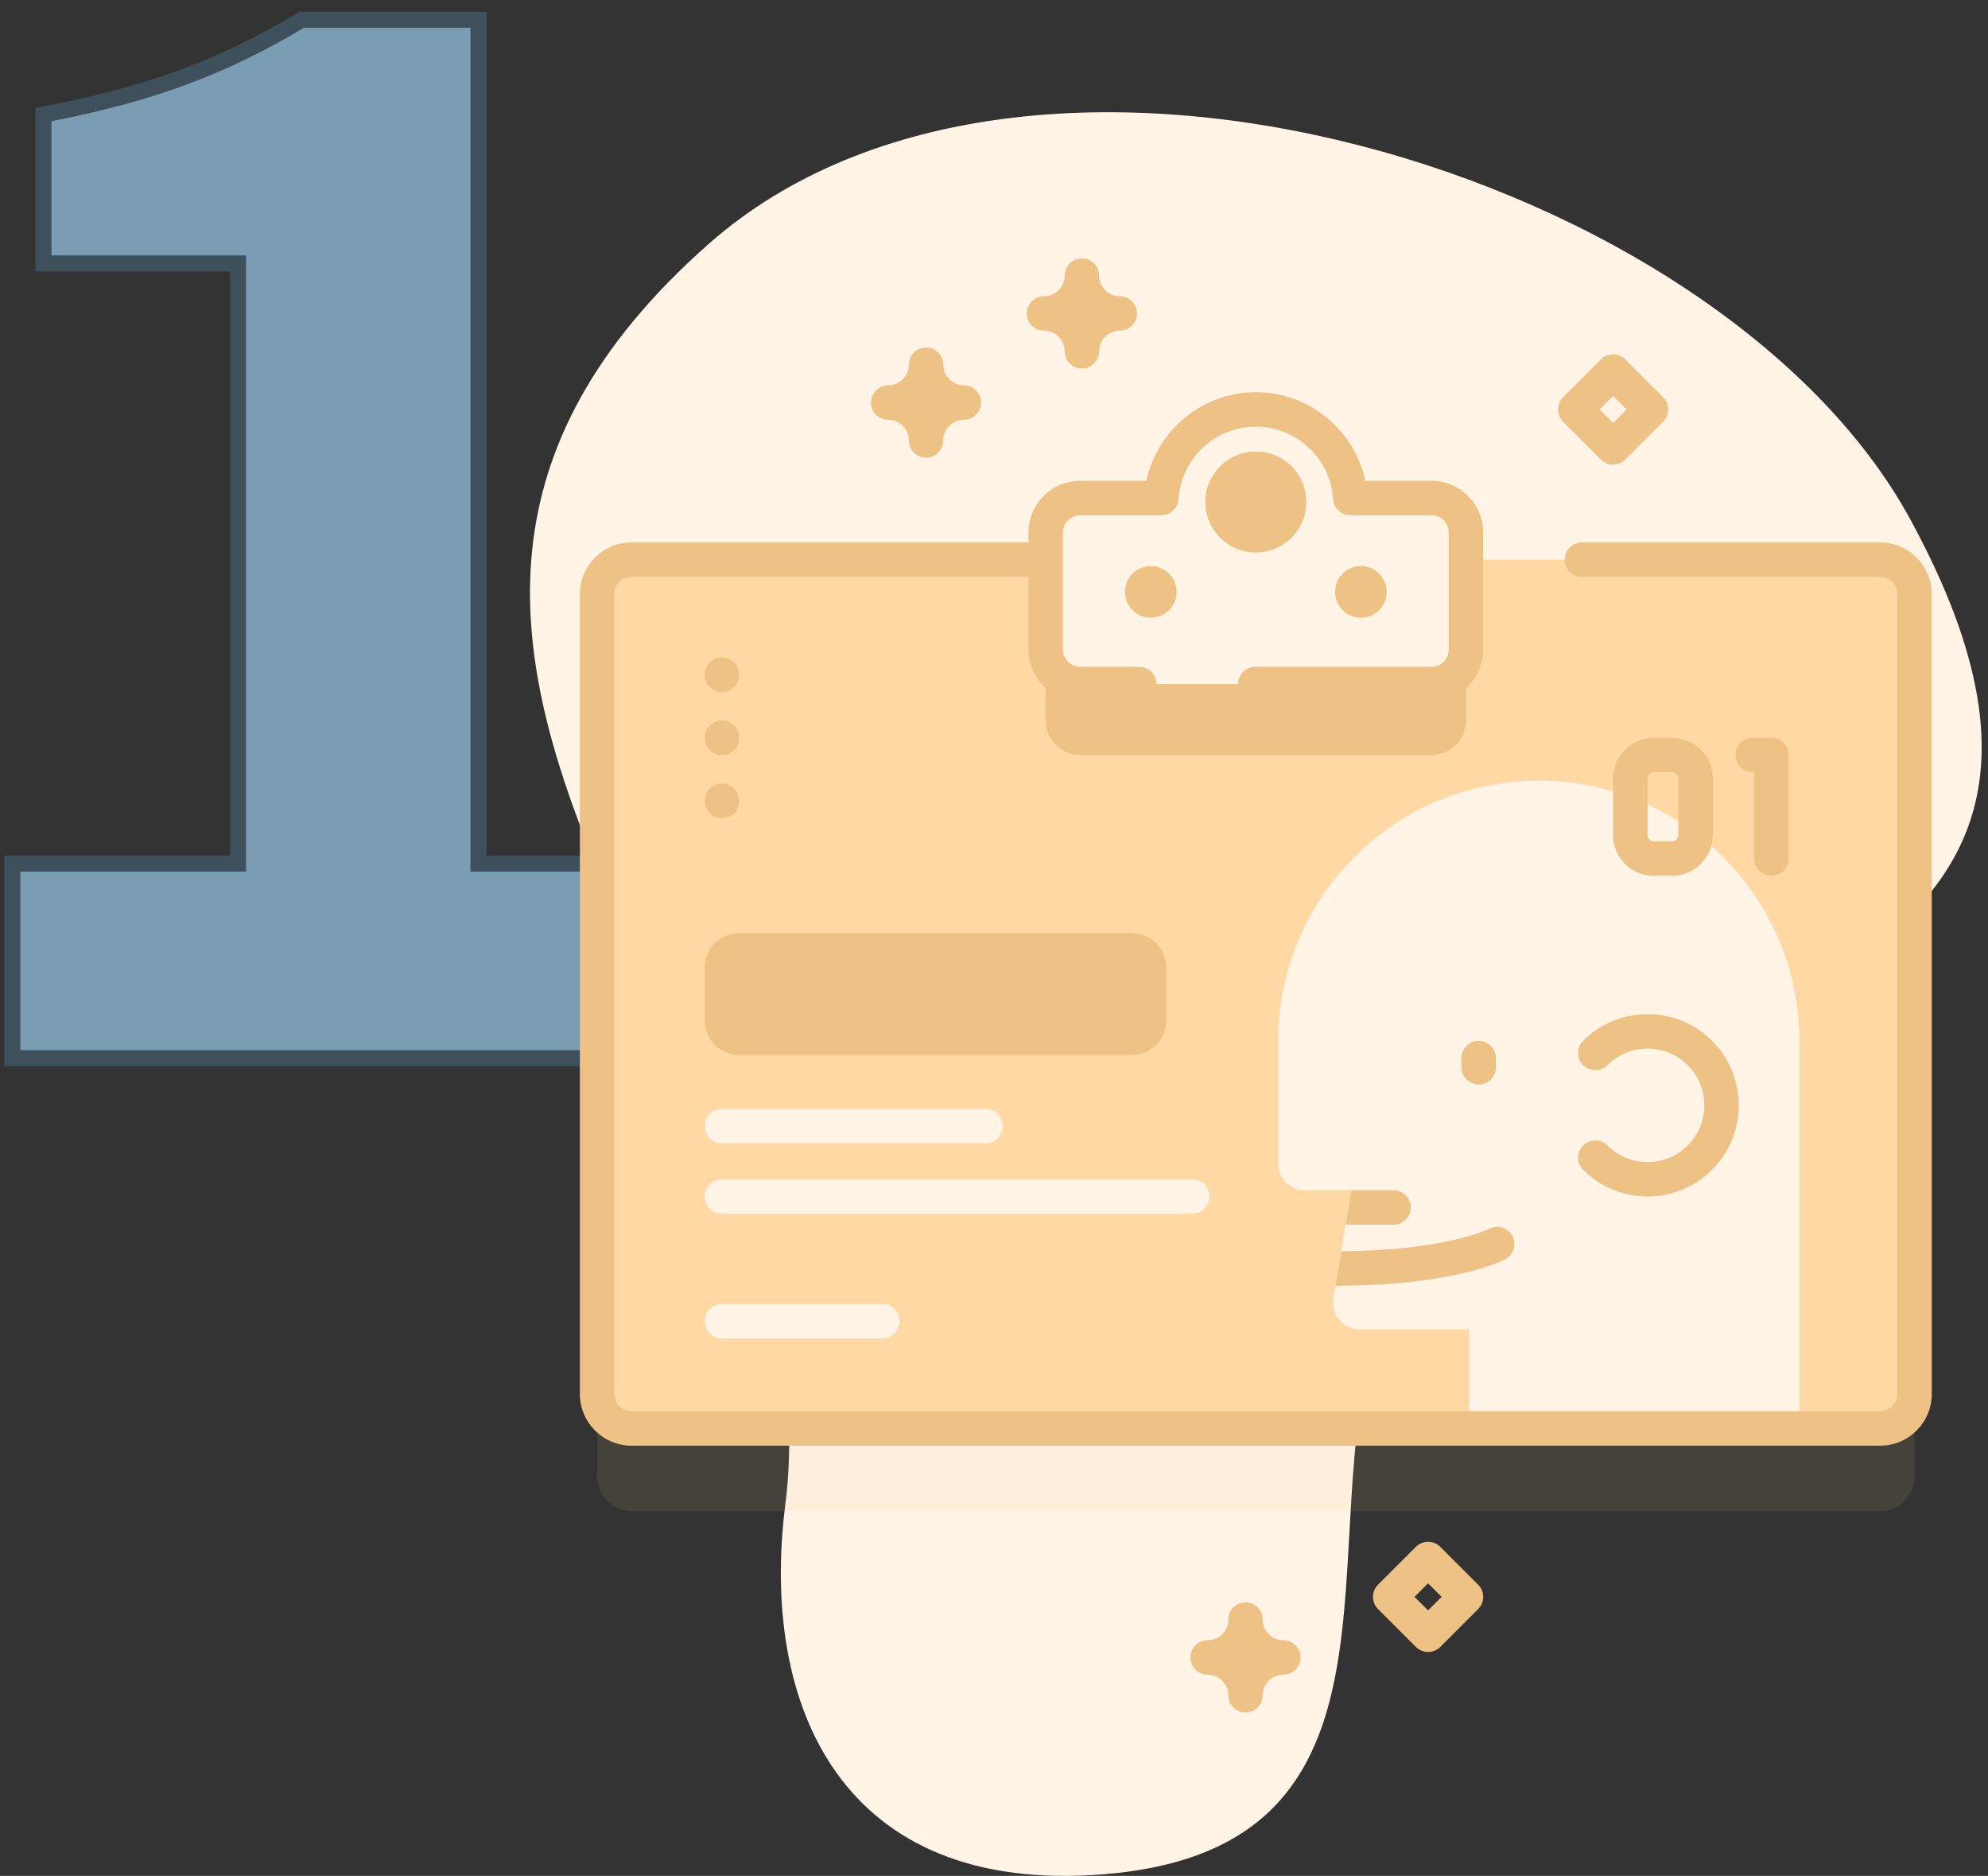 <svg height="117" viewBox="0 0 124 117" width="124" xmlns="http://www.w3.org/2000/svg"><rect x="0" y="0" width="124" height="117" fill="#333333" stroke="none"/><g fill="none" transform="translate(0 1)"><path d="m44.203 14.214c-29.074 25.682 8.343 50.576 4.779 78.639-1.584 12.476 3.449 24.404 19.917 23.041 20.069-1.661 12.784-20.885 16.987-33.683 7.232-22.022 51.719-16.878 33.278-50.799-11.769-21.647-54.95-34.874-74.961-17.197z" fill="#fff4e6"/><path d="m41.979 65v-12.138h-12.138v-52.632h-11.016c-4.59 2.754-9.078 4.59-16.116 5.916v9.282h12.138v37.434h-14.076v12.138z" fill="#7b9db4" stroke="#3e505c"/><g transform="translate(37.082 15.023)"><g transform="translate(0 9.453)"><path d="m82.337 16.734v49.891c0 1.186-.963 2.148-2.148 2.148h-77.877c-1.186 0-2.148-.963-2.148-2.148v-49.891c0-1.186.963-2.148 2.148-2.148h77.877c1.186 0 2.148.963 2.148 2.148z" fill="#eec185" opacity=".1"/><path d="m82.337 11.578v49.891c0 1.186-.963 2.148-2.148 2.148h-77.877c-1.186 0-2.148-.963-2.148-2.148v-49.891c0-1.186.963-2.148 2.148-2.148h77.877c1.186 0 2.148.963 2.148 2.148z" fill="#ffd8a4"/><g transform="translate(42.54 23.203)"><path d="m32.611 16.259v24.155h-20.582v-6.181h-6.849c-1.016 0-1.79-.913-1.626-1.916l.131-.801.354-2.151.273-1.663.354-2.148h-2.911c-.909 0-1.648-.739-1.648-1.648v-7.646c0-8.974 7.277-16.251 16.251-16.251 8.976 0 16.253 7.277 16.253 16.251z" fill="#fff4e6"/><path d="m8.379 26.628c0 .593-.481 1.074-1.074 1.074h-2.993l.354-2.148h2.638c.593 0 1.074.481 1.074 1.074zm5.895 3.233c-.127.067-3.167 1.648-10.59 1.654l.354-2.151c6.523-.052 9.195-1.384 9.221-1.399.522-.279 1.173-.084 1.454.44.279.522.082 1.173-.44 1.454zm-1.663-10.897c-.593 0-1.074-.481-1.074-1.074v-.577c0-.593.481-1.074 1.074-1.074.593 0 1.074.481 1.074 1.074v.577c0 .593-.481 1.074-1.074 1.074zm10.536 6.982c-1.457 0-2.914-.555-4.023-1.664-.42-.42-.42-1.1 0-1.519.419-.419 1.1-.419 1.519 0 1.381 1.38 3.626 1.38 5.007 0 1.38-1.38 1.38-3.626 0-5.007-1.381-1.38-3.626-1.38-5.007 0-.419.419-1.1.419-1.519 0-.42-.42-.42-1.1 0-1.519 2.218-2.218 5.827-2.218 8.045 0 2.218 2.218 2.218 5.827 0 8.045-1.109 1.109-2.565 1.664-4.022 1.664z" fill="#eec185"/></g><path d="m54.355 9.429v10.038c0 1.186-.963 2.148-2.148 2.148h-21.914c-1.186 0-2.148-.963-2.148-2.148v-10.038z" fill="#eec185"/><path d="m47.144 5.586c-.198-3.084-2.761-5.524-5.894-5.524s-5.696 2.44-5.894 5.524h-5.063c-1.187 0-2.148.962-2.148 2.148v7.305c0 1.187.962 2.148 2.148 2.148h21.914c1.187 0 2.148-.962 2.148-2.148v-7.305c0-1.187-.962-2.148-2.148-2.148z" fill="#fff4e6"/><g fill="#eec185"><g><circle cx="34.697" cy="11.44" r="1.611"/><circle cx="47.803" cy="11.44" r="1.611"/></g><circle cx="41.25" cy="5.832" r="3.15"/><path d="m33.516 40.329h-24.492c-1.187 0-2.148-.962-2.148-2.148v-3.314c0-1.187.962-2.148 2.148-2.148h24.492c1.187 0 2.148.962 2.148 2.148v3.314c0 1.186-.962 2.148-2.148 2.148z"/></g><path d="m24.389 45.833h-16.44c-.593 0-1.074-.481-1.074-1.074s.481-1.074 1.074-1.074h16.44c.593 0 1.074.481 1.074 1.074s-.481 1.074-1.074 1.074zm12.89 4.391h-29.33c-.593 0-1.074-.481-1.074-1.074s.481-1.074 1.074-1.074h29.33c.593 0 1.074.481 1.074 1.074s-.481 1.074-1.074 1.074zm-19.336 7.784h-9.995c-.593 0-1.074-.481-1.074-1.074 0-.593.481-1.074 1.074-1.074h9.995c.593 0 1.074.481 1.074 1.074 0 .593-.481 1.074-1.074 1.074z" fill="#fff4e6"/><path d="m3.835 8.738h-1.146c-1.398 0-2.536-1.137-2.536-2.536v-3.536c0-1.398 1.138-2.536 2.536-2.536h1.146c1.398 0 2.536 1.138 2.536 2.536v3.536c-0 1.398-1.138 2.536-2.536 2.536zm-1.146-6.459c-.214 0-.387.174-.387.387v3.536c0 .214.174.387.387.387h1.146c.213 0 .387-.174.387-.387v-3.536c0-.214-.174-.387-.387-.387zm7.336 6.459c-.593 0-1.074-.481-1.074-1.074v-5.384h-.095c-.593 0-1.074-.481-1.074-1.074 0-.593.481-1.074 1.074-1.074h1.17c.593 0 1.074.481 1.074 1.074v6.459c0 .593-.481 1.074-1.074 1.074z" fill="#eec185" transform="translate(63.379 20.41)"/><path d="m7.949 17.696c-.593 0-1.074-.481-1.074-1.074v-.025c0-.593.481-1.074 1.074-1.074s1.074.481 1.074 1.074v.025c0 .593-.481 1.074-1.074 1.074zm0 3.932c-.593 0-1.074-.481-1.074-1.074v-.025c0-.593.481-1.074 1.074-1.074s1.074.481 1.074 1.074v.025c0 .593-.481 1.074-1.074 1.074zm0 3.932c-.593 0-1.074-.481-1.074-1.074v-.025c0-.593.481-1.074 1.074-1.074s1.074.481 1.074 1.074v.025c0 .593-.481 1.074-1.074 1.074z" fill="#eec185"/></g><g fill="#eec185"><path d="m40.605 83.915c.593 0 1.074.481 1.074 1.074 0 .711.578 1.289 1.289 1.289.593 0 1.074.481 1.074 1.074s-.481 1.074-1.074 1.074c-.711 0-1.289.578-1.289 1.289 0 .593-.481 1.074-1.074 1.074-.593 0-1.074-.481-1.074-1.074 0-.711-.578-1.289-1.289-1.289-.593 0-1.074-.481-1.074-1.074s.481-1.074 1.074-1.074c.711 0 1.289-.578 1.289-1.289 0-.593.481-1.074 1.074-1.074zm-19.925-78.267c.593 0 1.074.481 1.074 1.074 0 .711.578 1.289 1.289 1.289.593 0 1.074.481 1.074 1.074s-.481 1.074-1.074 1.074c-.711 0-1.289.578-1.289 1.289 0 .593-.481 1.074-1.074 1.074-.593 0-1.074-.481-1.074-1.074 0-.711-.578-1.289-1.289-1.289-.593 0-1.074-.481-1.074-1.074s.481-1.074 1.074-1.074c.711 0 1.289-.578 1.289-1.289 0-.593.481-1.074 1.074-1.074zm9.72-5.558c.593 0 1.074.481 1.074 1.074 0 .711.578 1.289 1.289 1.289.593 0 1.074.481 1.074 1.074s-.481 1.074-1.074 1.074c-.711 0-1.289.578-1.289 1.289 0 .593-.481 1.074-1.074 1.074-.593 0-1.074-.481-1.074-1.074 0-.711-.578-1.289-1.289-1.289-.593 0-1.074-.481-1.074-1.074s.481-1.074 1.074-1.074c.711 0 1.289-.578 1.289-1.289 0-.593.481-1.074 1.074-1.074z"/><path d="m3.438 80.996c-.275 0-.55-.105-.759-.315l-2.363-2.363c-.42-.42-.42-1.1 0-1.519l2.363-2.363c.419-.419 1.1-.419 1.519 0l2.363 2.363c.42.42.42 1.1 0 1.519l-2.363 2.363c-.209.21-.485.315-.759.315zm-.844-3.438.844.844.844-.844-.844-.844zm12.385-70.622c-.275 0-.55-.105-.759-.315l-2.363-2.363c-.202-.202-.315-.475-.315-.76s.113-.558.315-.76l2.363-2.363c.419-.419 1.1-.419 1.519 0l2.363 2.363c.202.202.315.475.315.76s-.113.558-.315.76l-2.363 2.363c-.21.209-.485.315-.759.315zm-.844-3.438.844.844.844-.844-.844-.844z" transform="translate(48.555 6.016)"/></g></g><path d="m89.289 40.59h-10.994c-.593 0-1.074.481-1.074 1.074s.481 1.074 1.074 1.074h10.994c1.777 0 3.223-1.446 3.223-3.223v-7.305c0-1.777-1.446-3.223-3.223-3.223h-4.129c-.675-3.168-3.5-5.524-6.828-5.524-3.328 0-6.153 2.356-6.828 5.524h-4.129c-1.777 0-3.223 1.446-3.223 3.223v.622h-24.759c-1.777 0-3.223 1.446-3.223 3.223v49.89c0 1.777 1.446 3.223 3.223 3.223h77.877c1.777 0 3.223-1.446 3.223-3.223v-49.89c0-1.777-1.446-3.223-3.223-3.223h-18.601c-.593 0-1.074.481-1.074 1.074s.481 1.074 1.074 1.074h18.601c.592 0 1.074.482 1.074 1.074v49.89c0 .592-.482 1.074-1.074 1.074h-77.877c-.592 0-1.074-.482-1.074-1.074v-49.89c0-.592.482-1.074 1.074-1.074h24.759v4.535c0 1.777 1.446 3.223 3.223 3.223h3.689c.593 0 1.074-.481 1.074-1.074s-.481-1.074-1.074-1.074h-3.689c-.592 0-1.074-.482-1.074-1.074v-7.305c0-.592.482-1.074 1.074-1.074h5.063c.567 0 1.036-.44 1.072-1.005.163-2.534 2.281-4.519 4.822-4.519s4.66 1.985 4.822 4.519c.036.565.506 1.005 1.072 1.005h5.063c.592 0 1.074.482 1.074 1.074v7.305c0 .592-.482 1.074-1.074 1.074z" fill="#eec185"/></g></svg>